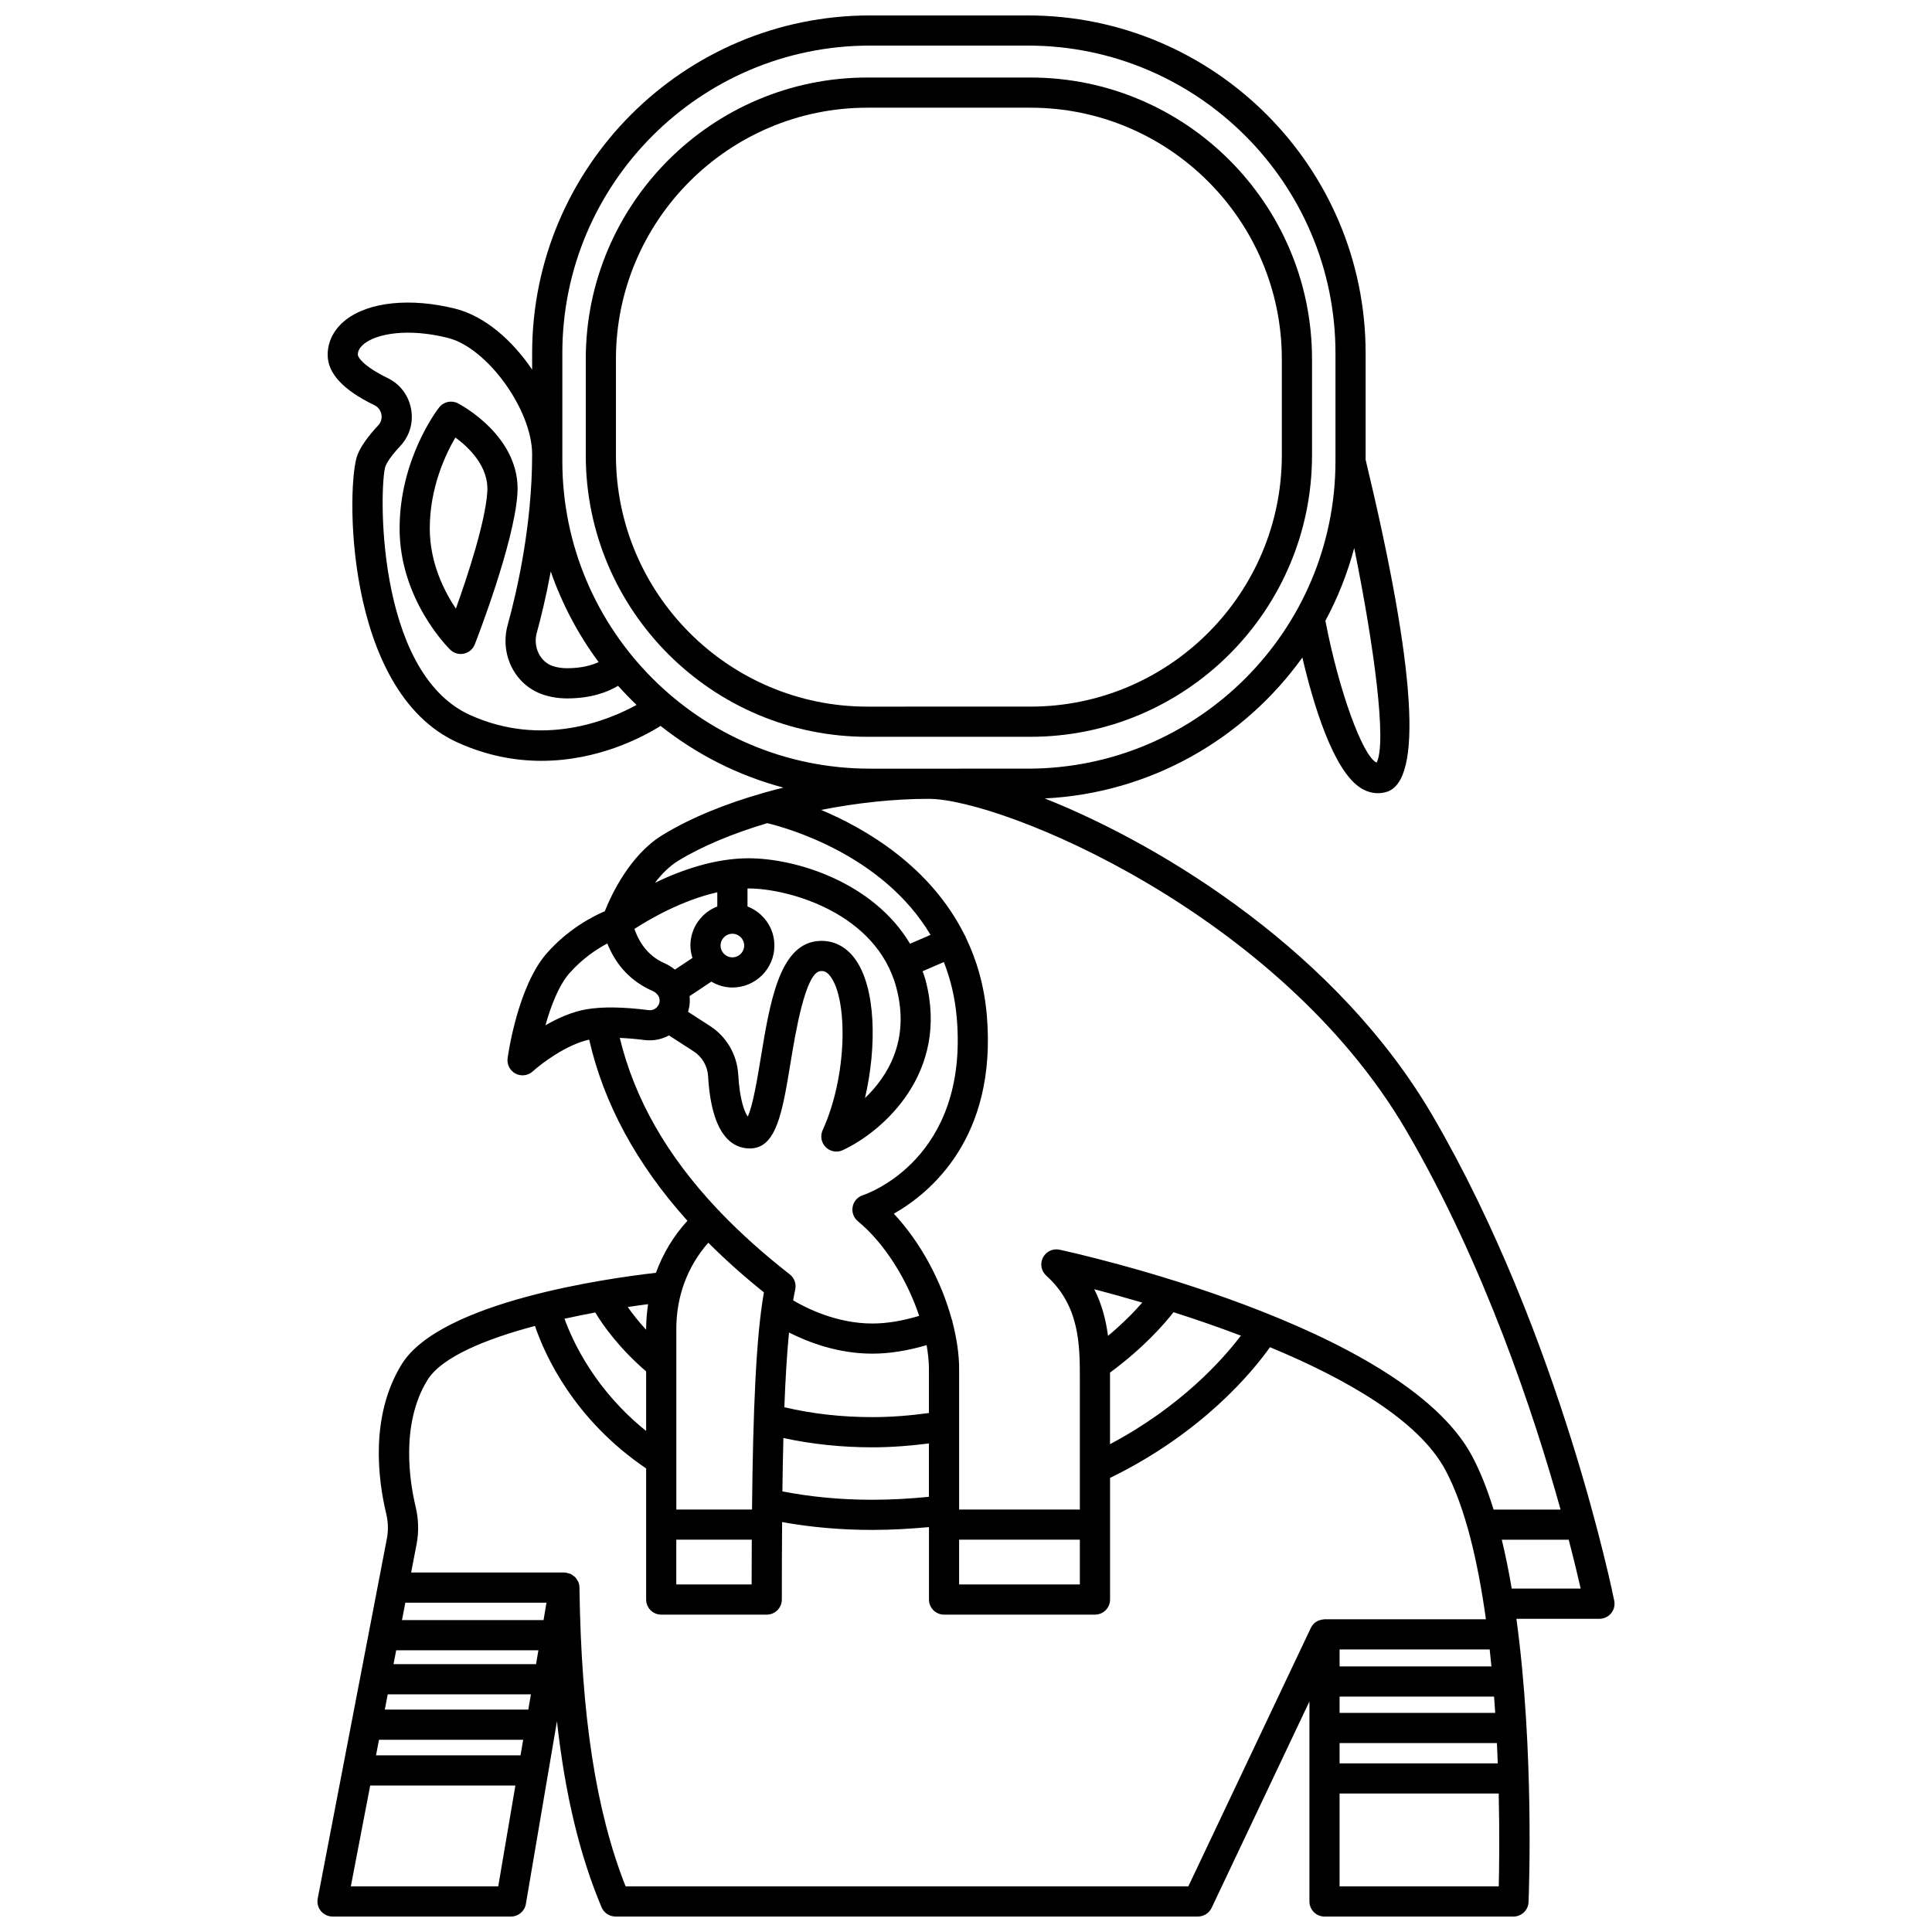 <?xml version="1.0" encoding="UTF-8"?>
<!-- Uploaded to: ICON Repo, www.svgrepo.com, Generator: ICON Repo Mixer Tools -->
<svg width="800px" height="800px" version="1.1" viewBox="144 144 512 512" xmlns="http://www.w3.org/2000/svg">
 <defs>
  <clipPath id="a">
   <path d="m228 148.09h344v503.81h-344z"/>
  </clipPath>
 </defs>
 <path d="m491.7 264.63v-25.453c0-41.152-33.48-74.633-74.629-74.633h-43.207c-41.152 0-74.629 33.48-74.629 74.633v25.453c0 41.148 33.48 74.629 74.629 74.629h43.207c41.152 0 74.629-33.48 74.629-74.629zm-184.47 0v-25.453c0-36.742 29.895-66.637 66.629-66.637h43.211c36.738 0 66.629 29.895 66.629 66.637v25.453c0 36.738-29.895 66.629-66.629 66.629l-43.207 0.004c-36.738 0-66.633-29.895-66.633-66.633z"/>
 <path d="m265.36 250.89c-1.711-0.895-3.801-0.43-4.984 1.082-0.43 0.547-10.477 13.578-10.477 32.094 0 18.812 12.867 31.57 13.41 32.109 0.754 0.738 1.758 1.137 2.789 1.137 0.281 0 0.562-0.031 0.844-0.09 1.312-0.281 2.391-1.203 2.879-2.449 0.426-1.082 10.449-26.809 11.305-39.941 0.984-15.098-15.082-23.59-15.766-23.941zm-0.547 54.406c-3.129-4.668-6.918-12.176-6.918-21.234 0-10.895 4.207-19.719 6.793-24.121 3.543 2.609 8.895 7.699 8.457 14.371-0.523 8.133-5.32 22.586-8.332 30.984z"/>
 <g clip-path="url(#a)">
  <path d="m523.63 439.64c-24.828-42.555-70.285-71.129-102.76-84.047 28.109-1.391 52.828-15.82 68.27-37.344 2.785 11.918 8.129 30.105 15.574 34.645 1.426 0.871 2.93 1.309 4.438 1.309 0.777 0 1.551-0.117 2.32-0.348 9.625-2.93 7.75-32.559-5.57-88.035v-28.223c0.004-49.352-40.152-89.504-89.504-89.504h-41.867c-49.359 0-89.512 40.152-89.512 89.508v4.348c-5.227-7.727-12.516-14.18-20.402-16.148-11.773-2.949-22.879-1.809-28.984 2.969-3.098 2.41-4.801 5.699-4.801 9.25 0 4.934 4.062 9.309 12.41 13.375 0.965 0.473 1.629 1.355 1.828 2.426 0.199 1.07-0.109 2.137-0.84 2.914-2.742 2.926-4.531 5.457-5.465 7.731-3 7.277-3.836 62.617 26.535 76.324 7.812 3.531 15.332 4.84 22.184 4.84 14.871 0 26.609-6.152 31.578-9.254 9.488 7.516 20.52 13.16 32.547 16.348-1.738 0.434-3.465 0.887-5.191 1.379-0.02 0.004-0.035 0.012-0.055 0.016-9.754 2.773-19.117 6.477-26.816 11.188-8.648 5.289-13.574 15.91-15.273 20.184-3.164 1.344-9.691 4.68-15.371 11.137-7.738 8.789-10.277 27.043-10.383 27.812-0.223 1.668 0.617 3.293 2.102 4.078 1.492 0.781 3.309 0.547 4.551-0.582 2.16-1.969 8.895-7.117 14.965-8.414 3.856 16.902 12.531 32.969 26.031 48-3.699 4.043-6.492 8.715-8.344 13.789-12.262 1.391-57.215 7.578-67.434 24.328-8.441 13.828-6.16 30.66-4.055 39.457 0.539 2.25 0.605 4.492 0.191 6.641l-18.332 95.414c-0.223 1.172 0.082 2.383 0.844 3.297 0.773 0.926 1.906 1.457 3.098 1.457h47.281c1.953 0 3.613-1.406 3.941-3.328l8.238-48.422c2.164 19.5 6.047 35.578 11.828 49.305 0.625 1.48 2.074 2.441 3.684 2.441h154.36c1.543 0 2.949-0.891 3.613-2.281l25.93-54.723v53.012c0 2.211 1.793 4 4 4h50.07c2.144 0 3.906-1.691 3.996-3.836 0.098-2.324 1.547-40.281-3.219-75.074h22.012c1.195 0 2.332-0.535 3.086-1.461 0.758-0.918 1.066-2.141 0.832-3.312-0.137-0.699-14.105-70.223-48.156-128.58zm-6.91 4.031c20.688 35.453 33.82 75.16 40.844 100.38h-17.75c-1.629-5.285-3.519-10.113-5.731-14.242-18.578-34.699-105.59-53.828-109.29-54.625-1.762-0.391-3.578 0.473-4.402 2.082-0.828 1.613-0.465 3.582 0.883 4.793 8.898 8.02 8.898 18.402 8.898 27.562v34.422h-31.996v-37.281c0-3.969-0.664-8.195-1.77-12.453-0.035-0.148-0.016-0.301-0.07-0.445-0.02-0.059-0.07-0.098-0.098-0.152-2.766-10.211-8.32-20.559-15.367-28.066 9.562-5.438 27.391-20.051 24.652-52.52-0.668-7.906-2.715-14.785-5.633-20.809-0.023-0.062-0.012-0.133-0.039-0.195-0.047-0.113-0.141-0.18-0.199-0.289-8.984-18.098-25.988-28.117-38.047-33.199 9.496-1.871 19.316-2.934 28.516-2.934 19.348 0.008 92.926 30.254 126.6 87.973zm-17.715 149.94h40.938c0.113 1.449 0.211 2.891 0.309 4.324h-41.246zm40.238-7.996h-40.238v-4.496h39.777c0.164 1.496 0.316 2.996 0.461 4.496zm-40.238 20.316h41.695c0.09 1.824 0.164 3.613 0.227 5.379h-41.922zm-197.25-114.11c2.016 3.367 6.258 9.391 13.477 15.617v15.781c-13.41-10.742-19.383-23.52-21.633-29.738 2.758-0.609 5.496-1.168 8.156-1.66zm21.469 60.215h20.004c-0.02 3.84-0.035 7.781-0.039 11.855h-19.965zm66.953-45.281v11.707c-4.883 0.668-9.891 1.09-15.02 1.09-8.25 0-16.047-0.914-23.297-2.621 0.289-7.621 0.691-14.234 1.238-19.805 5 2.543 12.898 5.606 22.055 5.606 4.555 0 9.387-0.773 14.41-2.262 0.363 2.156 0.613 4.273 0.613 6.285zm-38.57 18.328c7.398 1.613 15.273 2.473 23.547 2.473 5.113 0 10.117-0.41 15.02-1.031v14.148c-4.894 0.477-9.902 0.781-15.02 0.781-8.438 0-16.41-0.777-23.816-2.219 0.066-4.992 0.156-9.699 0.27-14.152zm46.566 26.953h31.996v11.855h-31.996zm35.82-66.379c3.594 0.941 7.926 2.133 12.715 3.547-2.055 2.367-5.07 5.469-9.078 8.82-0.527-4.062-1.566-8.281-3.637-12.367zm4.172 22.098c8.711-6.418 14.23-12.664 16.832-16.008 5.676 1.812 11.727 3.887 17.852 6.215-4.731 6.234-15.816 18.758-34.684 28.762v-17.113c0.004-0.598 0-1.23 0-1.855zm70.664-161.66c-3.711-1.605-10.07-19.191-13.586-37.582 3.258-6.043 5.828-12.504 7.637-19.277 5.387 26.59 8.641 51.598 5.949 56.859zm-222.58-34.379c1.078-3.918 2.469-9.582 3.707-16.262 3.016 8.68 7.309 16.766 12.691 24.008-1.762 0.824-4.481 1.625-8.375 1.625-1.352 0-2.629-0.195-3.793-0.582-3.359-1.117-5.258-5.062-4.231-8.789zm-17.656 21.781c-25.426-11.48-24.059-61.652-22.426-65.996 0.312-0.75 1.23-2.445 3.906-5.301 2.488-2.652 3.531-6.234 2.867-9.828-0.664-3.598-2.914-6.578-6.188-8.172-6.496-3.164-7.918-5.539-7.918-6.188 0-0.398 0-1.605 1.727-2.953 3.398-2.656 11.559-4.152 22.125-1.516 10.438 2.609 22.336 19.066 22.336 30.887 0 18.898-4.055 36.402-6.473 45.16-2.18 7.902 1.957 16.027 9.414 18.504 1.98 0.656 4.106 0.992 6.316 0.992 6.449 0 10.789-1.707 13.516-3.336 1.566 1.75 3.207 3.438 4.906 5.062-7.664 4.199-25.027 11.289-44.109 2.684zm105.94 14.207c-44.941 0-81.508-36.566-81.508-81.512v-28.598c-0.008-44.945 36.559-81.512 81.508-81.512h41.871c44.941 0 81.508 36.566 81.508 81.508v28.598c0 44.945-36.566 81.512-81.508 81.512zm-50.801 24.41c6.34-3.879 14.551-7.277 23.594-9.969 5.348 1.289 30.672 8.402 43.277 29.613l-5.43 2.344c-9.715-16.293-30.203-22.648-42.789-22.648-9.016 0-17.941 3.18-24.816 6.492 1.727-2.246 3.766-4.359 6.164-5.832zm46.773 25.891c-2.586-3.484-6.231-5.086-10.234-4.566-9.789 1.316-12.262 16.355-14.66 30.895-0.859 5.219-2.106 12.797-3.445 15.562-0.82-1.094-2.137-4.305-2.527-11.145-0.305-5.215-3.09-10.012-7.457-12.836l-5.848-3.777c0.238-0.805 0.41-1.629 0.457-2.477 0.027-0.566 0.008-1.129-0.051-1.68l5.773-3.836c1.648 0.965 3.539 1.559 5.582 1.559 6.133 0 11.129-4.992 11.129-11.129 0-4.723-2.973-8.738-7.129-10.352v-4.758c0.102 0 0.199-0.012 0.301-0.012 10.496 0 33.875 6.426 39.148 26.297 3.699 13.934-2.332 23.527-8.316 29.25 3.172-13.605 2.949-29.363-2.723-36.996zm-35.547-3.426c0-1.727 1.406-3.125 3.129-3.125 1.723 0 3.129 1.402 3.129 3.125 0 1.723-1.402 3.129-3.129 3.129-1.727 0-3.129-1.406-3.129-3.129zm-0.867-10.352c-4.164 1.613-7.129 5.629-7.129 10.352 0 1.152 0.227 2.242 0.551 3.285l-4.66 3.094c-0.812-0.664-1.719-1.238-2.731-1.684-3.848-1.684-6.438-4.727-8-9.094 3.965-2.57 12.547-7.586 21.969-9.719zm-39.172 17.672c3.43-3.898 7.277-6.406 10.023-7.863 2.371 5.902 6.387 10.121 11.977 12.57 0.957 0.414 1.953 1.336 1.887 2.648-0.051 0.992-0.605 1.594-0.934 1.867-0.32 0.273-0.992 0.703-1.988 0.578-6.629-0.852-12.121-0.941-16.312-0.25-3.906 0.641-7.766 2.383-11.023 4.269 1.414-5.062 3.523-10.59 6.371-13.82zm13.328 17.156c2.035 0.09 4.219 0.262 6.613 0.57 2.223 0.273 4.477-0.168 6.43-1.227l6.547 4.231c2.234 1.445 3.664 3.906 3.816 6.582 0.914 15.82 6.523 19.141 11.066 19.141 7.047 0 8.613-9.531 10.785-22.723 1.266-7.707 3.906-23.738 7.832-24.262 0.805-0.109 1.691-0.008 2.75 1.41 4.59 6.176 4.535 26.195-2.078 40.742-0.691 1.523-0.363 3.316 0.824 4.492 0.766 0.758 1.789 1.164 2.824 1.164 0.566 0 1.137-0.121 1.672-0.367 10.449-4.82 28.48-20.457 21.941-45.105-0.211-0.805-0.504-1.551-0.766-2.32l5.625-2.43c1.746 4.438 2.969 9.359 3.43 14.848 3.152 37.309-23.75 46.566-24.883 46.938-1.395 0.445-2.434 1.617-2.711 3.055-0.277 1.441 0.25 2.914 1.383 3.844 7.055 5.812 13.016 15.406 16.246 25.082-4.387 1.328-8.562 2.027-12.43 2.027-9.352 0-17.387-4.019-20.969-6.133 0.176-1.027 0.355-2 0.551-2.894 0.324-1.5-0.238-3.051-1.449-3.996-6.894-5.387-13.012-10.863-18.375-16.449-0.078-0.105-0.16-0.207-0.25-0.305-0.137-0.148-0.277-0.285-0.43-0.41-13.527-14.305-22.074-29.352-25.996-45.504zm23.461 54.281c4.477 4.481 9.387 8.867 14.738 13.156-2.086 11.742-2.894 31.566-3.152 57.551h-20.062v-47.871c-0.004-8.633 2.981-16.617 8.477-22.836zm-16.477 22.836v0.227c-2.086-2.258-3.664-4.305-4.871-6.031 1.934-0.293 3.707-0.531 5.391-0.75-0.316 2.144-0.52 4.324-0.52 6.555zm-66.945 88.844 0.707-3.676h37.691l-0.625 3.676zm36.41 8-0.688 4.043-38.031-0.004 0.777-4.043zm-40.258 12.039h38.211l-0.703 4.129h-38.301zm43.605-31.711h-37.516l0.887-4.617h37.41zm-12.004 70.555h-39.066l5.133-26.719h38.477zm182.89 0h-149.14c-7.867-19.91-11.762-45.191-12.227-79.223-0.008-0.523-0.121-1.023-0.309-1.48-0.055-0.133-0.156-0.227-0.223-0.348-0.172-0.316-0.348-0.633-0.602-0.887-0.137-0.141-0.312-0.223-0.465-0.344-0.238-0.188-0.473-0.379-0.75-0.508-0.191-0.09-0.406-0.113-0.617-0.168-0.242-0.066-0.465-0.176-0.723-0.195-0.055-0.004-0.105 0.02-0.156 0.02-0.051-0.004-0.098-0.031-0.152-0.031h-40.609l1.441-7.496c0.629-3.273 0.539-6.644-0.266-10.012-1.469-6.117-4.102-21.629 3.098-33.426 3.801-6.231 15.668-10.996 28.543-14.414 2.578 7.625 10.23 24.719 29.461 37.766v34.742c0 2.211 1.793 4 4 4h27.961c2.207 0 4-1.789 4-4 0-6.875 0.02-13.41 0.066-19.629 0.004-0.078 0.043-0.145 0.043-0.223 0-0.074-0.039-0.137-0.043-0.207 0-0.156 0-0.32 0.004-0.473 7.5 1.359 15.5 2.082 23.902 2.082 5.106 0 10.113-0.301 15.02-0.746v19.195c0 2.211 1.793 4 4 4h39.992c2.207 0 4-1.789 4-4v-32.23c24.473-11.945 37.754-28.117 42.379-34.645 20.09 8.332 39.41 19.332 46.488 32.551 5.258 9.824 8.613 24.242 10.738 39.551l-42.781-0.004c-0.07 0-0.133 0.035-0.203 0.039-0.352 0.02-0.68 0.098-1.008 0.203-0.145 0.047-0.293 0.062-0.43 0.129-0.43 0.195-0.828 0.453-1.164 0.785-0.008 0.008-0.016 0.008-0.02 0.016-0.316 0.316-0.582 0.691-0.785 1.113zm82.258 0h-42.184v-24.598h42.172c0.242 10.902 0.125 19.812 0.012 24.598zm3.434-78.91c-0.754-4.453-1.625-8.797-2.633-12.949h17.734c1.426 5.473 2.484 9.895 3.176 12.949z"/>
 </g>
</svg>